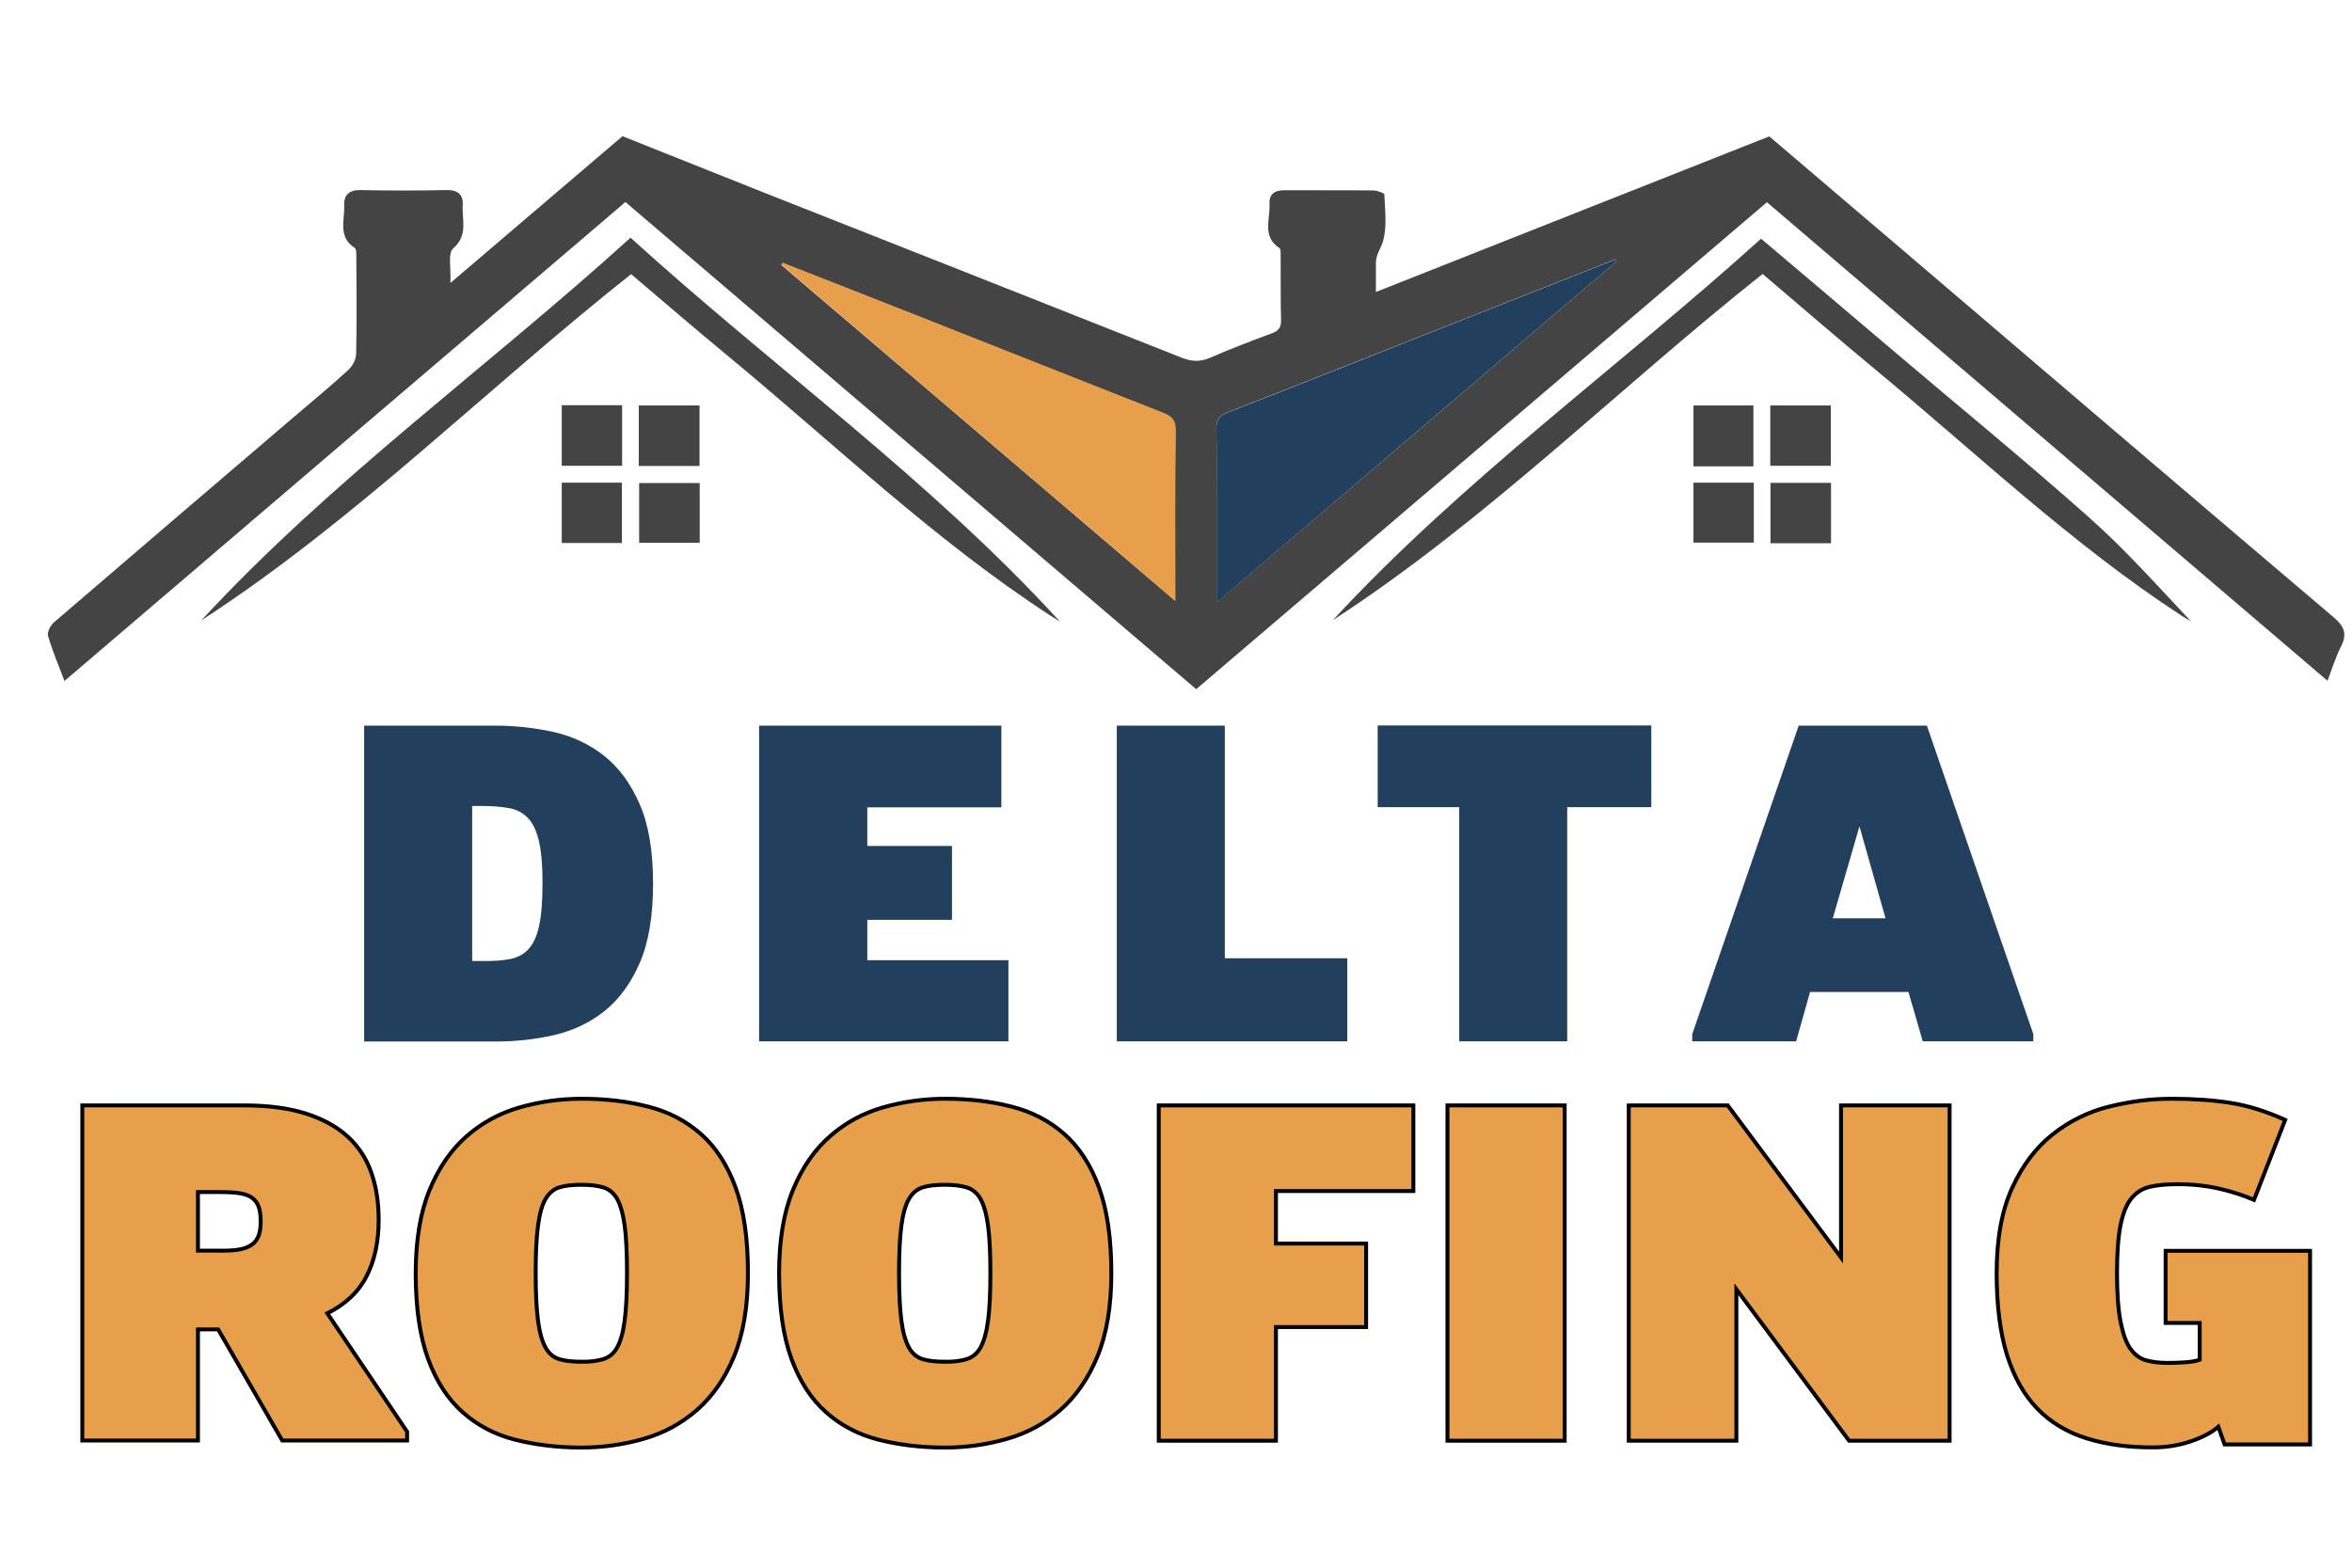 <?xml version="1.0" encoding="UTF-8"?>
<!-- Generator: Adobe Illustrator 28.0.0, SVG Export Plug-In . SVG Version: 6.00 Build 0)  -->
<svg xmlns="http://www.w3.org/2000/svg" xmlns:xlink="http://www.w3.org/1999/xlink" version="1.1" id="Layer_1" x="0px" y="0px" viewBox="0 0 1200 800" style="enable-background:new 0 0 1200 800;" xml:space="preserve">
<style type="text/css">
	.st0{fill:#444444;}
	.st1{fill:#223F5E;}
	.st2{fill:#E79F4B;}
	.st3{fill:#E79F4B;stroke:#000000;stroke-width:2;stroke-miterlimit:10;}
</style>
<g>
	<g>
		<path class="st0" d="M901.5,103.2c-97.3,83-194.1,165.6-291.2,248.5c-97.2-83-194-165.6-291.2-248.6    c-95.3,81.3-190.4,162.5-286.2,244.4c-3.1-8.2-6.2-15.5-8.4-23c-0.5-1.9,1.2-5.3,2.9-6.8c40.5-34.8,81.1-69.5,121.7-104.2    c9.6-8.2,19.3-16.2,28.5-24.6c2.2-2,4.1-5.5,4.1-8.4c0.4-16.7,0.2-33.4,0.1-50c0-1.4,0-3.5-0.8-4c-8.8-5.6-5-14.3-5.4-21.8    c-0.2-5,2.4-7.8,8.2-7.7c14.7,0.3,29.5,0.3,44.2,0c5.6-0.1,8.4,2.4,8.1,7.6c-0.5,7.5,2.9,15.4-4.9,22.2c-2.8,2.4-1,10-1.4,17.6    c30.5-26,59.5-50.8,87.8-74.9c23.7,9.4,46.7,18.7,69.7,27.8c71.8,28.4,143.7,56.7,215.5,85.2c5.1,2,9.4,2.3,14.5,0.1    c10.4-4.5,21-8.6,31.6-12.5c3.5-1.3,4.8-3,4.7-6.8c-0.3-10.9-0.1-21.8-0.2-32.6c0-1.4,0.1-3.6-0.6-4.1c-9.1-5.9-4.6-14.9-5.1-22.6    c-0.3-4.5,2.3-6.9,7.3-6.9c15.2,0.1,30.5-0.1,45.7,0.1c1.9,0,5.5,1.3,5.6,2c0.3,8.2,1.5,16.8-0.8,24.3c-1,3.2-3.5,6.5-3.5,10.6    c0,4.5,0,9,0,14.9c67.4-26.7,133.6-52.9,200.7-79.4c22.9,19.5,46.6,39.7,70.3,59.9c72.4,61.8,144.8,123.7,217.4,185.3    c5.5,4.6,7.4,8.5,4,15.1c-2.7,5.3-4.4,11-6.9,17.5C1091.8,265.7,996.7,184.5,901.5,103.2z M824.8,133.3c-0.2-0.3-0.3-0.6-0.5-1    c-30.9,12.2-61.8,24.4-92.7,36.6c-35,13.8-70,27.8-105,41.4c-4.6,1.8-6.2,4-6,8.9c0.4,12.8,0.1,25.6,0.1,38.4    c0,16.1,0,32.2,0,49.8C689.5,248.8,757.1,191.1,824.8,133.3z M599.6,306.6c0-30.1-0.1-58.8,0.1-87.4c0-5.3-2.5-7-6.7-8.6    c-41.1-16.1-82.1-32.4-123.2-48.7c-23.5-9.3-47-18.5-70.5-27.7c-0.2,0.3-0.4,0.6-0.7,1C465.2,191.9,531.7,248.7,599.6,306.6z"></path>
	</g>
	<g>
		<path class="st0" d="M321.7,121.3c73.1,66.4,152.8,123.4,219.1,195.9c-1.6-1-3.2-2-4.8-3c-59.2-38.5-110-87.4-164.2-132.2    c-16.7-13.8-33.2-28-49.8-42.1c-73.9,58.5-140.3,125.4-219.3,176.7C169.1,244.7,248.6,187.6,321.7,121.3z"></path>
	</g>
	<g>
		<path class="st0" d="M680,316.5c66.6-72,146-129.2,218.5-194.7c23.1,19.6,45.4,38.4,67.6,57.3c33.3,28.3,67.2,56,99.8,85    c18.4,16.3,34.8,34.8,51.9,52.9c-1.4-0.8-2.9-1.6-4.3-2.5c-56.5-36.8-105.2-83.3-156.9-126.1c-19.3-16-38.3-32.4-57.3-48.6    C825.4,198.4,758.9,265.2,680,316.5z"></path>
	</g>
	<g>
		<path class="st0" d="M356.9,206.9c0,10.6,0,20.7,0,30.9c-10.5,0-20.5,0-31,0c0-10.4,0-20.4,0-30.9    C336.2,206.9,346.2,206.9,356.9,206.9z"></path>
	</g>
	<g>
		<path class="st0" d="M903.2,237.7c0-10.3,0-20.3,0-30.8c10.4,0,20.5,0,30.9,0c0,10.2,0,20.2,0,30.8    C924,237.7,914,237.7,903.2,237.7z"></path>
	</g>
	<g>
		<path class="st0" d="M286.6,246.3c10.2,0,20.2,0,30.7,0c0,10.4,0,20.3,0,30.8c-10.1,0-20.1,0-30.7,0    C286.6,267.1,286.6,257.1,286.6,246.3z"></path>
	</g>
	<g>
		<path class="st0" d="M357,246.5c0,10.4,0,20.2,0,30.5c-10.3,0-20.3,0-30.9,0c0-9.9,0-19.8,0-30.5    C336.4,246.5,346.7,246.5,357,246.5z"></path>
	</g>
	<g>
		<path class="st0" d="M317.4,206.8c0,10.4,0,20.4,0,30.9c-10.2,0-20.2,0-30.8,0c0-10.2,0-20.4,0-30.9    C296.8,206.8,306.9,206.8,317.4,206.8z"></path>
	</g>
	<g>
		<path class="st0" d="M934.2,277.2c-10.4,0-20.4,0-30.9,0c0-10.4,0-20.3,0-30.8c10.3,0,20.5,0,30.9,0    C934.2,256.8,934.2,266.8,934.2,277.2z"></path>
	</g>
	<g>
		<path class="st0" d="M894.8,246.3c0,10.7,0,20.3,0,30.6c-10.2,0-20.2,0-30.8,0c0-9.9,0-20.1,0-30.6    C874.3,246.3,884.4,246.3,894.8,246.3z"></path>
	</g>
	<g>
		<path class="st0" d="M894.6,238c-10.4,0-20.2,0-30.6,0c0-10.4,0-20.6,0-31.1c10.2,0,20.1,0,30.6,0    C894.6,217.2,894.6,227.2,894.6,238z"></path>
	</g>
	<g>
		<path class="st1" d="M824.8,133.3C757.1,191,689.5,248.8,620.7,307.5c0-17.7,0-33.7,0-49.8c0-12.8,0.2-25.6-0.1-38.4    c-0.1-4.9,1.4-7.1,6-8.9c35.1-13.6,70-27.6,105-41.4c30.9-12.2,61.8-24.4,92.7-36.6C824.5,132.7,824.6,133,824.8,133.3z"></path>
	</g>
	<g>
		<path class="st2" d="M599.6,306.6c-67.8-57.9-134.4-114.7-200.9-171.5c0.2-0.3,0.4-0.6,0.7-1c23.5,9.2,47,18.5,70.5,27.7    C511,178,552,194.3,593.1,210.5c4.2,1.7,6.8,3.4,6.7,8.6C599.4,247.8,599.6,276.5,599.6,306.6z"></path>
	</g>
</g>
<g>
	<path class="st1" d="M252.6,370.3c10.1,0,20.1,1.1,29.7,3.2c9.7,2.2,18.3,6.2,25.8,12.1s13.6,14.1,18.2,24.6s6.9,24,6.9,40.7   c0,16.6-2.3,30.2-6.9,40.7s-10.7,18.7-18.2,24.6c-7.5,5.9-16.1,9.9-25.8,12.1c-9.7,2.2-19.6,3.2-29.7,3.2h-66.8V370.3H252.6z    M259.8,489.5c3.9-0.7,7.1-2.3,9.6-4.9s4.4-6.5,5.6-11.9c1.2-5.3,1.8-12.6,1.8-22c0-9-0.6-16.1-1.8-21.3c-1.2-5.2-3-9.2-5.6-11.9   c-2.5-2.7-5.7-4.4-9.6-5.1s-8.5-1.1-13.7-1.1h-5.2v79.1h5.2C251.4,490.5,255.9,490.2,259.8,489.5z"></path>
	<path class="st1" d="M510.9,370.3V412h-68.4v19.7h43.2v37.7h-43.2V490h72v41.4H387.3V370.3H510.9z"></path>
	<path class="st1" d="M624.9,370.3V489h62.5v42.4H569.8V370.3H624.9z"></path>
	<path class="st1" d="M702.9,411.9v-41.7h139.6v41.7h-42.9v119.5h-55.1V411.9H702.9z"></path>
	<path class="st1" d="M917.7,370.3h65.4l54.3,157.4v3.7H981l-7.3-25.2h-50.2l-7.1,25.2h-53v-3.7L917.7,370.3z M948.7,421.7   l-13.6,46.9H962L948.7,421.7z"></path>
</g>
<g>
	<path class="st3" d="M124.5,564.1c12.4,0,22.9,1.4,31.7,4.2c8.7,2.8,15.9,6.8,21.4,11.9s9.5,11.3,11.9,18.4   c2.5,7.2,3.7,15.1,3.7,24c0,11.1-2.1,20.7-6.2,28.7c-4.1,8-10.8,14.3-20,18.9l40.7,60.4v4.5H144l-32.7-56.7H101v56.7H42v-171H124.5   z M120.2,637.9c2.7-0.3,5-0.9,6.9-1.9c2-1,3.4-2.4,4.4-4.4c1-1.9,1.5-4.7,1.5-8.2s-0.4-6.3-1.3-8.3c-0.9-2-2.3-3.5-4.1-4.5   s-4.2-1.6-6.9-1.9c-2.8-0.3-6-0.4-9.7-0.4h-10v29.9h10C114.5,638.3,117.6,638.2,120.2,637.9z"></path>
	<path class="st3" d="M262.9,734.7c-10.3-2.6-19.3-7.3-26.8-14c-7.6-6.7-13.5-15.8-17.7-27.3s-6.3-26-6.3-43.7   c0-17,2.4-31.1,7.1-42.5c4.7-11.4,11-20.5,18.9-27.4s16.9-11.8,27.1-14.7c10.2-2.9,20.7-4.4,31.5-4.4c12.2,0,23.5,1.3,33.9,4   c10.4,2.6,19.4,7.3,27,14s13.5,15.8,17.7,27.3s6.3,26,6.3,43.7c0,17-2.4,31.1-7.1,42.5s-11.1,20.5-19,27.4   c-8,6.9-17,11.8-27.3,14.7c-10.2,2.9-20.7,4.4-31.5,4.4C284.5,738.7,273.2,737.3,262.9,734.7z M307.7,693.6c3-0.9,5.5-2.9,7.2-6   s3-7.6,3.8-13.6s1.2-14.1,1.2-24.4c0-10.2-0.4-18.3-1.2-24.2c-0.8-5.9-2.1-10.4-3.8-13.5s-4.2-5.1-7.2-6s-6.7-1.3-11.1-1.3   c-4.5,0-8.3,0.4-11.2,1.3c-2.9,0.9-5.3,2.9-7.1,6s-3,7.6-3.8,13.5s-1.2,14-1.2,24.2s0.4,18.4,1.2,24.4s2.1,10.5,3.8,13.6   s4.1,5.1,7.1,6c2.9,0.9,6.7,1.3,11.2,1.3C301,695,304.7,694.5,307.7,693.6z"></path>
	<path class="st3" d="M448.3,734.7c-10.3-2.6-19.3-7.3-26.8-14c-7.6-6.7-13.5-15.8-17.7-27.3s-6.3-26-6.3-43.7   c0-17,2.4-31.1,7.1-42.5s11-20.5,18.9-27.4s16.9-11.8,27.1-14.7s20.7-4.4,31.5-4.4c12.2,0,23.5,1.3,33.9,4c10.4,2.6,19.4,7.3,27,14   s13.5,15.8,17.7,27.3s6.3,26,6.3,43.7c0,17-2.4,31.1-7.1,42.5c-4.7,11.4-11.1,20.5-19,27.4c-8,6.9-17,11.8-27.3,14.7   c-10.2,2.9-20.7,4.4-31.5,4.4C469.9,738.7,458.6,737.3,448.3,734.7z M493.1,693.6c3-0.9,5.5-2.9,7.2-6s3-7.6,3.8-13.6   s1.2-14.1,1.2-24.4c0-10.2-0.4-18.3-1.2-24.2c-0.8-5.9-2.1-10.4-3.8-13.5s-4.2-5.1-7.2-6s-6.7-1.3-11.1-1.3   c-4.5,0-8.3,0.4-11.2,1.3c-2.9,0.9-5.3,2.9-7.1,6s-3,7.6-3.8,13.5s-1.2,14-1.2,24.2s0.4,18.4,1.2,24.4s2.1,10.5,3.8,13.6   s4.1,5.1,7.1,6c2.9,0.9,6.7,1.3,11.2,1.3C486.4,695,490.1,694.5,493.1,693.6z"></path>
	<path class="st3" d="M721.1,564.1v43.7H651v26.8h46v42.6h-46v58h-59.8V564.1H721.1z"></path>
	<path class="st3" d="M798.3,564.1v171.1h-59.8V564.1H798.3z"></path>
	<path class="st3" d="M881.5,564.1l57.8,77.6v-77.6h55.4v171.1h-51.3l-57.5-77.3v77.3H831V564.1H881.5z"></path>
	<path class="st3" d="M1064.6,734c-9.9-3.1-18.3-8.1-25.1-15.1s-11.9-16.1-15.5-27.4c-3.5-11.3-5.3-25.2-5.3-41.8   c0-17.7,2.7-32.2,8-43.7c5.3-11.5,12.2-20.6,20.8-27.3c8.5-6.7,18.1-11.4,28.6-14s21.1-4,31.7-4c11.2,0,21.3,0.7,30.2,2.1   c8.9,1.4,18.2,4.3,27.9,8.7l-15.9,40.8c-5.3-2.3-11.2-4.2-17.7-5.7s-13.6-2.3-21.2-2.3c-5.5,0-10.2,0.4-14.1,1.3   c-3.9,0.9-7.1,2.9-9.6,6s-4.3,7.6-5.5,13.6s-1.8,14.1-1.8,24.4c0,10.4,0.6,18.7,1.8,24.8c1.2,6.1,2.8,10.7,5,13.8s4.9,5.1,8.1,6   s6.9,1.3,11.1,1.3c2.8,0,5.7-0.1,8.7-0.3s5.6-0.6,7.5-1.3v-18.8h-17.4v-36.8h73.7v98.8H1135l-3.2-9c-3.5,3-8.3,5.5-14.3,7.5   s-12.2,3-18.7,3C1085.9,738.7,1074.6,737.1,1064.6,734z"></path>
</g>
</svg>
